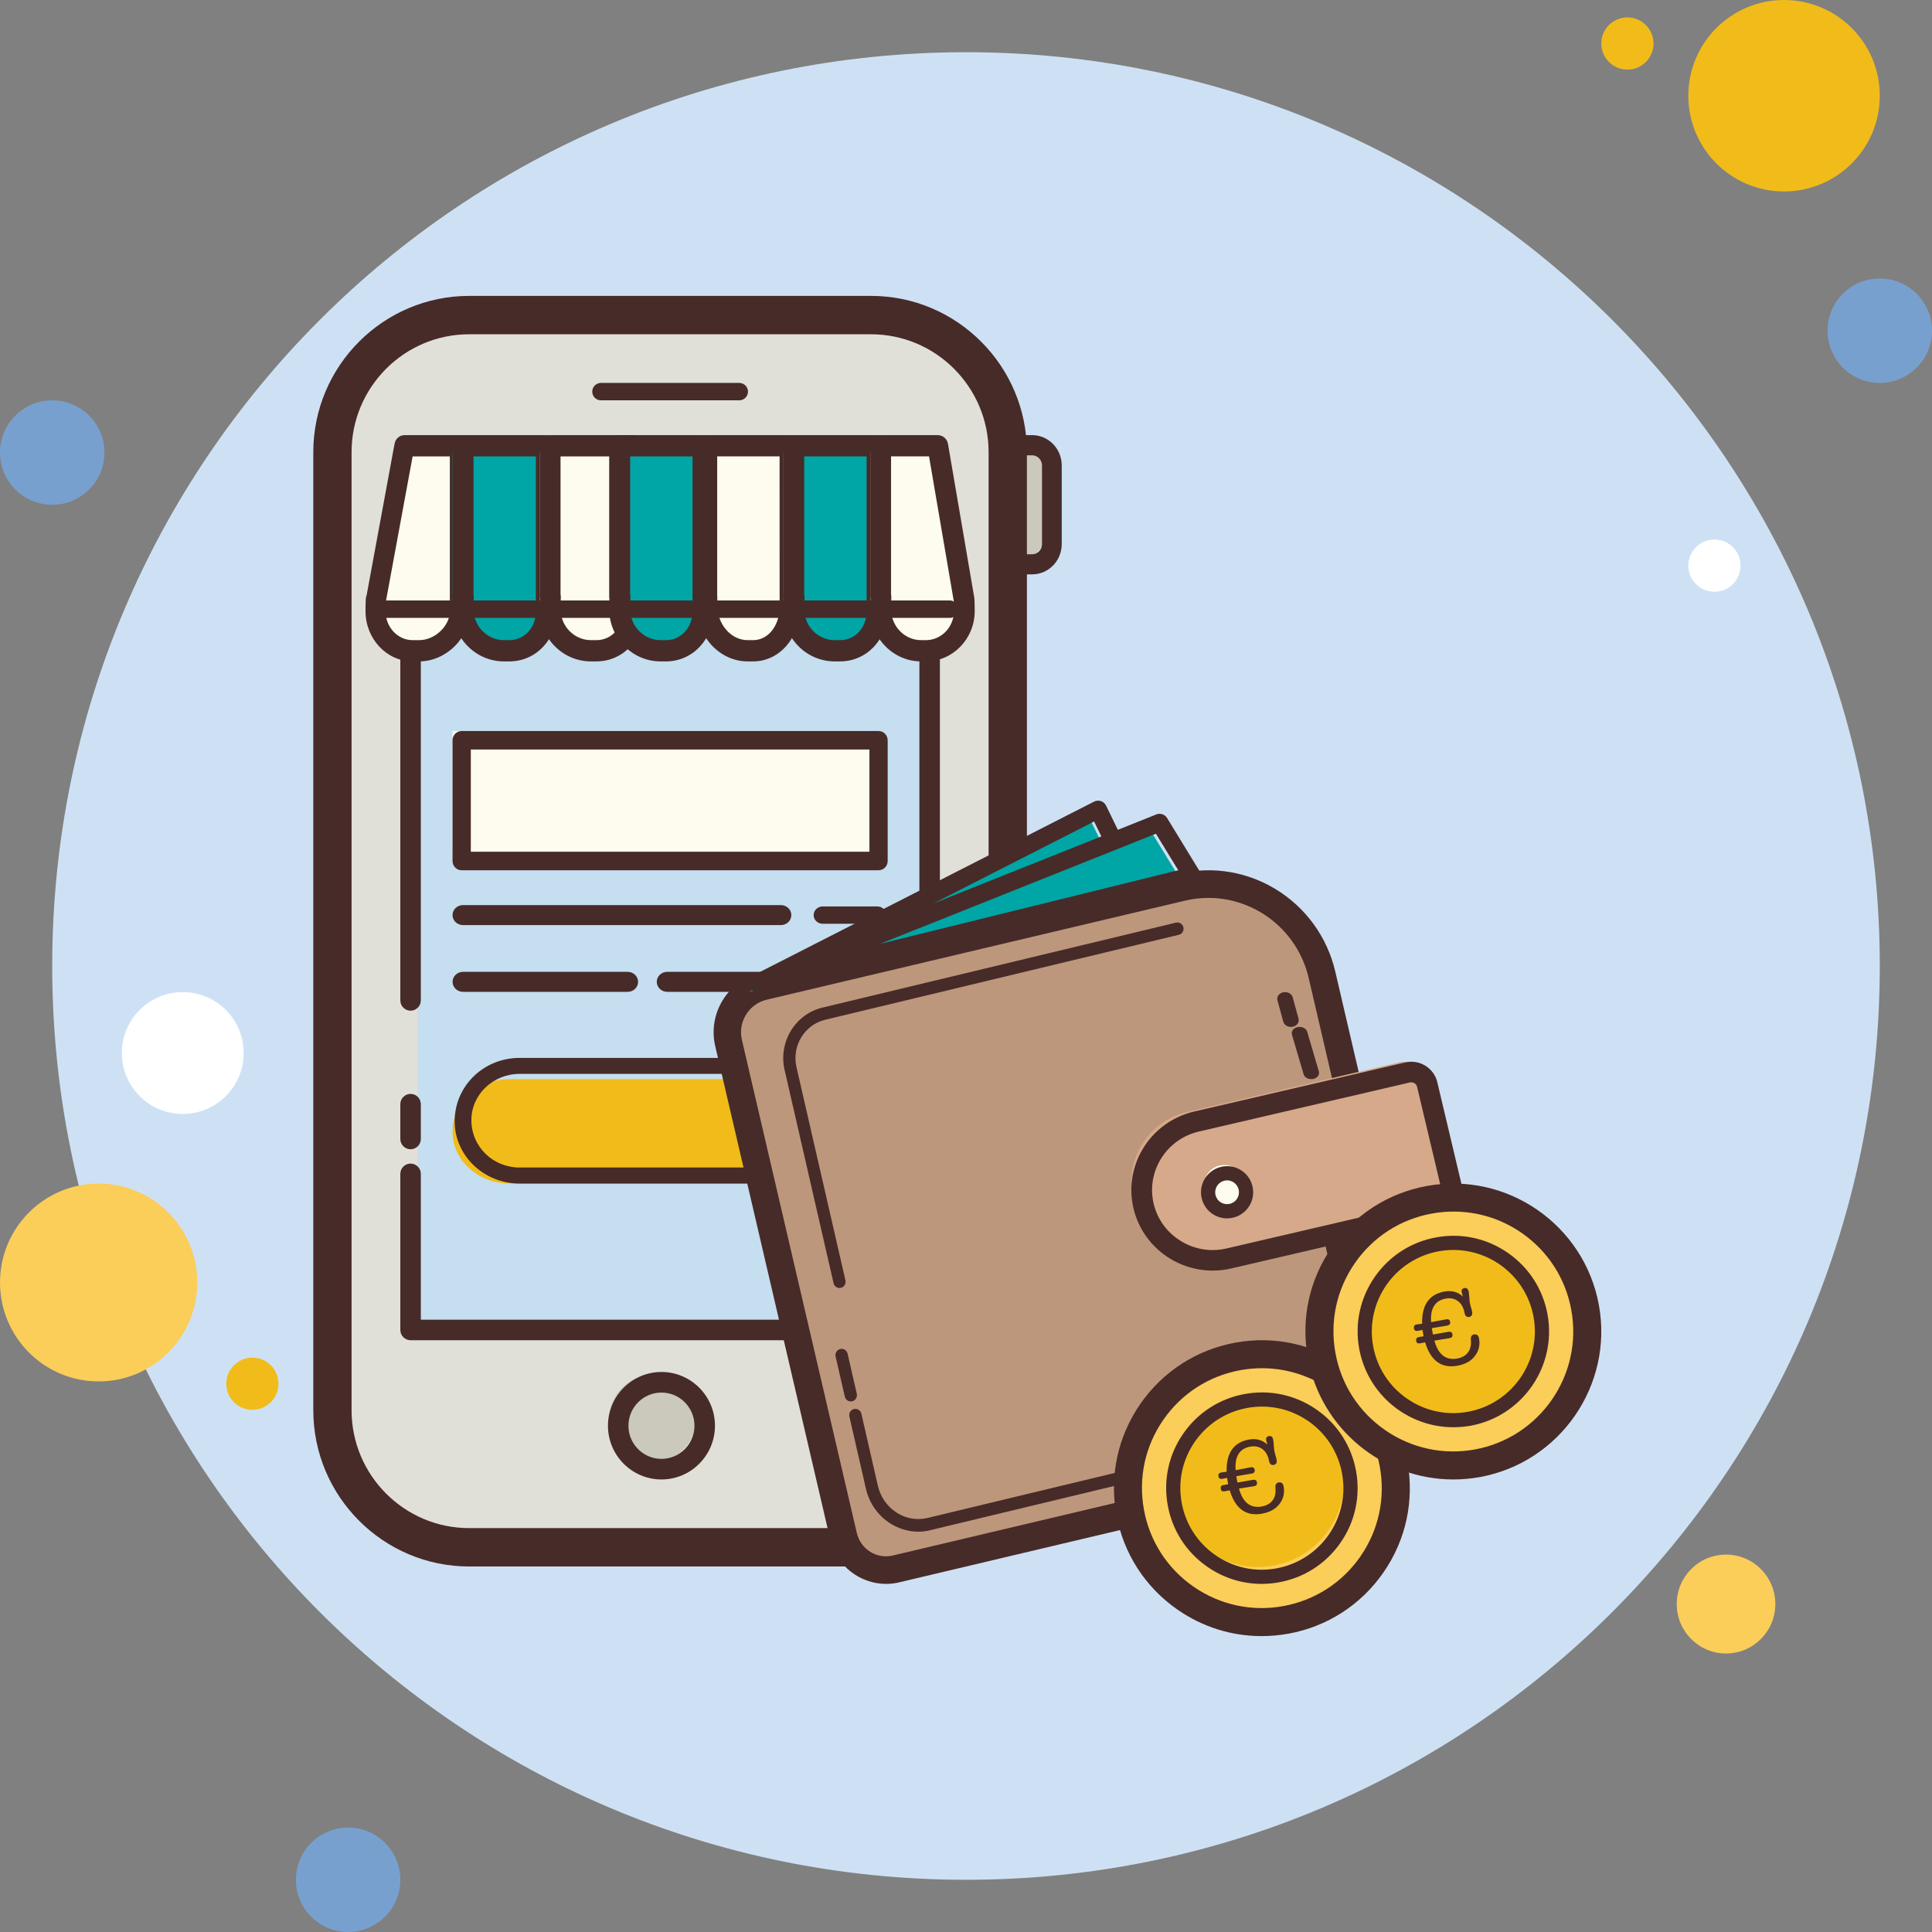 <?xml version="1.0" encoding="UTF-8"?>
<svg width="111px" height="111px" viewBox="0 0 111 111" version="1.1" xmlns="http://www.w3.org/2000/svg" xmlns:xlink="http://www.w3.org/1999/xlink">
    <rect x="0" y="0" width="111" height="111" fill="#808080" stroke="none"/>
    <!-- Generator: Sketch 63.1 (92452) - https://sketch.com -->
    <title>Group 3</title>
    <desc>Created with Sketch.</desc>
    <g id="Web-/-Landing-Page" stroke="none" stroke-width="1" fill="none" fill-rule="evenodd">
        <g id="[D]-0.0.0---Landing-Page-/-Payment-/-Default" transform="translate(-664, -2264)" fill-rule="nonzero">
            <g id="Group-3" transform="translate(664, 2264)">
                <g id="Touchscreen-Icon---Free-Download,-PNG-and-Vector-10">
                    <path d="M3,23 C1.343,23 0,24.343 0,26 C0,27.657 1.343,29 3,29 C4.657,29 6,27.657 6,26 C6,24.343 4.657,23 3,23 Z" id="Path" fill="#78A0CF"></path>
                    <path d="M93.5,1 C92.672,1 92,1.672 92,2.5 C92,3.328 92.672,4 93.5,4 C94.328,4 95,3.328 95,2.5 C95,1.672 94.328,1 93.5,1 Z" id="Path" fill="#F1BC19"></path>
                    <path d="M55.5,3 C26.505,3 3,26.505 3,55.5 C3,84.495 26.505,108 55.5,108 C84.495,108 108,84.495 108,55.5 C108,26.505 84.495,3 55.5,3 Z" id="Path" fill="#CEE1F4"></path>
                    <path d="M102.5,0 C99.462,0 97,2.462 97,5.5 C97,8.538 99.462,11 102.5,11 C105.538,11 108,8.538 108,5.5 C108,2.462 105.538,0 102.5,0 Z" id="Path" fill="#F1BC19"></path>
                    <path d="M108,16 C106.343,16 105,17.343 105,19 C105,20.657 106.343,22 108,22 C109.657,22 111,20.657 111,19 C111,17.343 109.657,16 108,16 Z" id="Path" fill="#78A0CF"></path>
                    <path d="M99.167,89.316 C97.602,89.316 96.333,90.588 96.333,92.158 C96.333,93.728 97.602,95 99.167,95 C100.731,95 102,93.728 102,92.158 C102,90.588 100.731,89.316 99.167,89.316 Z M5.667,68 C2.537,68 0,70.545 0,73.684 C0,76.824 2.537,79.368 5.667,79.368 C8.796,79.368 11.333,76.824 11.333,73.684 C11.333,70.545 8.796,68 5.667,68 Z" id="Shape" fill="#FBCD59"></path>
                    <path d="M20,105 C18.343,105 17,106.343 17,108 C17,109.657 18.343,111 20,111 C21.657,111 23,109.657 23,108 C23,106.343 21.657,105 20,105 Z" id="Path" fill="#78A0CF"></path>
                    <path d="M10.5,57 C8.567,57 7,58.567 7,60.5 C7,62.433 8.567,64 10.5,64 C12.433,64 14,62.433 14,60.5 C14,58.567 12.433,57 10.5,57 Z" id="Path" fill="#FFFFFF"></path>
                    <path d="M14.5,78 C13.672,78 13,78.672 13,79.5 C13,80.328 13.672,81 14.5,81 C15.328,81 16,80.328 16,79.5 C16,78.672 15.328,78 14.5,78 Z" id="Path" fill="#F1BC19"></path>
                    <path d="M98.5,31 C97.672,31 97,31.672 97,32.5 C97,33.328 97.672,34 98.5,34 C99.328,34 100,33.328 100,32.5 C100,31.672 99.328,31 98.5,31 Z" id="Path" fill="#FFFFFF"></path>
                </g>
                <g id="E-wallet-Icons---Free-Download,-PNG-and-SVG-13" transform="translate(18, 17)">
                    <path d="M39,13.815 L39,9.185 C39,8.534 39.534,8 40.185,8 L40.815,8 C41.466,8 42,8.534 42,9.185 L42,13.815 C42,14.466 41.466,15 40.815,15 L40.185,15 C39.534,15 39,14.468 39,13.815 Z" id="Path" fill="#CBC9BC"></path>
                    <path d="M41.301,16 L40.699,16 C39.763,16 39,15.22 39,14.263 L39,9.737 C39,8.78 39.763,8 40.699,8 L41.301,8 C42.237,8 43,8.78 43,9.737 L43,14.263 C43,15.22 42.237,16 41.301,16 Z M40.699,9.159 C40.386,9.159 40.133,9.419 40.133,9.738 L40.133,14.265 C40.133,14.584 40.386,14.844 40.699,14.844 L41.301,14.844 C41.614,14.844 41.867,14.584 41.867,14.265 L41.867,9.738 C41.867,9.425 41.608,9.159 41.301,9.159 L40.699,9.159 Z" id="Shape" fill="#472B29"></path>
                    <path d="M32.102,72 L8.898,72 C4.554,72 1,68.446 1,64.102 L1,8.898 C1,4.554 4.554,1 8.898,1 L32.102,1 C36.446,1 40,4.554 40,8.898 L40,64.102 C40,68.446 36.446,72 32.102,72 Z" id="Path" fill="#E1E0D8"></path>
                    <path d="M32.043,73 L8.957,73 C4.018,73 0,68.971 0,64.023 L0,8.977 C0,4.027 4.02,0 8.957,0 L32.043,0 C36.982,0 41,4.029 41,8.977 L41,64.023 C41,68.971 36.98,73 32.043,73 Z M8.956,2.205 C5.23,2.205 2.199,5.243 2.199,8.977 L2.199,64.023 C2.199,67.757 5.23,70.795 8.956,70.795 L32.041,70.795 C35.767,70.795 38.798,67.757 38.798,64.023 L38.798,8.977 C38.798,5.243 35.767,2.205 32.041,2.205 L8.956,2.205 Z" id="Shape" fill="#472B29"></path>
                    <polygon id="Path" fill="#C5DEF0" points="36 19 36 60 6 60 6 51 6 41 6 10 31.999 10 36 10"></polygon>
                    <path d="M5.589,41.067 C5.264,41.067 5,40.803 5,40.477 L5,9.59 C5,9.264 5.264,9 5.589,9 L31.435,9 C31.761,9 32.024,9.264 32.024,9.59 C32.024,9.916 31.761,10.18 31.435,10.18 L6.178,10.18 L6.178,40.477 C6.178,40.803 5.914,41.067 5.589,41.067 Z M35.411,60 L5.589,60 C5.264,60 5,59.736 5,59.41 L5,50.442 C5,50.117 5.264,49.852 5.589,49.852 C5.914,49.852 6.178,50.117 6.178,50.442 L6.178,58.82 L34.822,58.82 L34.822,18.559 C34.822,18.233 35.086,17.969 35.411,17.969 C35.736,17.969 36,18.233 36,18.559 L36,59.41 C36,59.736 35.736,60 35.411,60 Z" id="Shape" fill="#472B29"></path>
                    <path d="M19.5,62 C18.119,62 17,63.119 17,64.5 C17,65.881 18.119,67 19.5,67 C20.881,67 22,65.881 22,64.5 C22,63.119 20.881,62 19.5,62 Z" id="Path" fill="#CBC9BC"></path>
                    <path d="M20.003,68 C18.307,68 16.929,66.615 16.929,64.913 C16.929,63.21 18.307,61.825 20.003,61.825 C21.699,61.825 23.077,63.21 23.077,64.913 C23.077,66.615 21.699,68 20.003,68 Z M20.003,63.008 C18.957,63.008 18.106,63.863 18.106,64.913 C18.106,65.964 18.957,66.817 20.003,66.817 C21.049,66.817 21.9,65.964 21.9,64.913 C21.9,63.863 21.049,63.008 20.003,63.008 Z M24.476,6 L16.524,6 C16.25,6 16.026,5.776 16.026,5.5 L16.026,5.5 C16.026,5.226 16.249,5 16.524,5 L24.476,5 C24.75,5 24.974,5.224 24.974,5.5 L24.974,5.5 C24.973,5.774 24.75,6 24.476,6 Z M35.411,13.082 C35.086,13.082 34.822,12.817 34.822,12.49 L34.822,9.495 C34.822,9.169 35.086,8.904 35.411,8.904 C35.736,8.904 36,9.169 36,9.495 L36,12.49 C36,12.817 35.736,13.082 35.411,13.082 Z M35.405,15.08 C35.326,15.08 35.264,15.063 35.185,15.033 C35.107,14.999 35.044,14.97 34.997,14.906 C34.887,14.796 34.824,14.654 34.824,14.479 C34.824,14.337 34.887,14.181 34.997,14.069 C35.216,13.848 35.609,13.848 35.829,14.069 C35.937,14.179 36,14.337 36,14.479 C36,14.638 35.937,14.794 35.829,14.906 C35.721,15.017 35.563,15.08 35.405,15.08 Z M5.589,49.029 C5.264,49.029 5,48.764 5,48.438 L5,46.44 C5,46.113 5.264,45.848 5.589,45.848 C5.914,45.848 6.178,46.113 6.178,46.44 L6.178,48.438 C6.178,48.764 5.914,49.029 5.589,49.029 Z" id="Shape" fill="#472B29"></path>
                    <polygon id="Path" fill="#FDFCEE" points="8 25 32 25 32 32 8 32"></polygon>
                    <path d="M32.476,33 L8.524,33 C8.234,33 8,32.761 8,32.468 L8,25.532 C8,25.237 8.235,25 8.524,25 L32.476,25 C32.766,25 33,25.239 33,25.532 L33,32.468 C33,32.761 32.766,33 32.476,33 Z M9.05,31.935 L31.952,31.935 L31.952,26.062 L9.05,26.062 L9.05,31.935 Z" id="Shape" fill="#472B29"></path>
                    <path d="M28.721,51 L11.279,51 C9.475,51 8,49.664 8,48.034 L8,47.966 C8,46.334 9.477,45 11.279,45 L28.721,45 C30.525,45 32,46.336 32,47.966 L32,48.034 C32,49.664 30.523,51 28.721,51 Z" id="Path" fill="#F1BC19"></path>
                    <path d="M29.148,51 L11.854,51 C9.796,51 8.122,49.397 8.122,47.426 C8.122,45.383 9.796,43.78 11.854,43.78 L29.148,43.78 C31.206,43.78 32.88,45.383 32.88,47.354 C32.88,49.397 31.206,51 29.148,51 Z M11.854,44.699 C10.326,44.699 9.083,45.889 9.083,47.352 C9.083,48.888 10.326,50.078 11.854,50.078 L29.148,50.078 C30.676,50.078 31.919,48.888 31.919,47.425 C31.919,45.889 30.676,44.699 29.148,44.699 L11.854,44.699 Z M26.865,36.15 L8.601,36.15 C8.269,36.15 8,35.893 8,35.575 C8,35.258 8.269,35 8.601,35 L26.863,35 C27.195,35 27.464,35.258 27.464,35.575 C27.464,35.893 27.197,36.15 26.865,36.15 Z M18.06,39.985 L8.602,39.985 C8.271,39.985 8.002,39.727 8.002,39.41 C8.002,39.092 8.271,38.835 8.602,38.835 L18.06,38.835 C18.391,38.835 18.66,39.092 18.66,39.41 C18.66,39.727 18.391,39.985 18.06,39.985 Z M26.231,39.985 L20.334,39.985 C20.003,39.985 19.734,39.727 19.734,39.41 C19.734,39.092 20.003,38.835 20.334,38.835 L26.231,38.835 C26.562,38.835 26.831,39.092 26.831,39.41 C26.831,39.727 26.562,39.985 26.231,39.985 Z M32.399,39.985 L28.513,39.985 C28.182,39.985 27.913,39.727 27.913,39.41 C27.913,39.092 28.182,38.835 28.513,38.835 L32.399,38.835 C32.731,38.835 33,39.092 33,39.41 C33,39.727 32.731,39.985 32.399,39.985 Z M32.399,36.074 L29.268,36.074 C28.979,36.074 28.747,35.85 28.747,35.575 C28.747,35.301 28.981,35.077 29.268,35.077 L32.399,35.077 C32.688,35.077 32.92,35.301 32.92,35.575 C32.92,35.85 32.688,36.074 32.399,36.074 Z" id="Shape" fill="#472B29"></path>
                    <path d="M8.996,9 L5.71,9 L4.032,17.246 L4.016,17.249 C4.016,17.252 4.016,17.246 4.016,17.249 L4.016,17.249 L4.016,17.249 C4.006,17.441 4,17.644 4,17.872 L4,17.872 C4,19.043 4.989,20 6.199,20 L6.58,20 C7.788,20 8.996,19.043 8.996,17.872 L8.996,17.872 C8.996,17.647 9.004,17.441 8.996,17.249 L8.996,17.249 L8.996,9 Z" id="Path" fill="#FDFCEF"></path>
                    <path d="M6.076,21 L5.708,21 C4.215,21 3,19.703 3,18.111 C3,17.861 3.006,17.631 3.015,17.416 C3.02,17.34 3.037,17.265 3.064,17.198 L4.669,8.493 C4.721,8.207 4.958,8 5.234,8 L8.42,8 C8.738,8 8.996,8.273 8.996,8.61 L8.996,17.444 C9.002,17.561 9,17.716 8.997,17.88 L8.996,18.111 C8.997,19.649 7.632,21 6.076,21 Z M4.16,17.604 C4.154,17.763 4.151,17.929 4.151,18.111 C4.151,19.031 4.849,19.779 5.708,19.779 L6.076,19.779 C6.986,19.779 7.845,18.969 7.845,18.111 L7.847,17.864 C7.85,17.727 7.851,17.597 7.845,17.475 L7.845,9.224 L5.706,9.224 L4.169,17.561 C4.168,17.573 4.164,17.589 4.16,17.604 Z" id="Shape" fill="#472B29"></path>
                    <path d="M12.996,9 L8,9 L8,17.106 L8.017,17.106 C8.007,17.306 8,17.524 8,17.761 C8,18.992 9.104,20 10.455,20 L10.777,20 C12.079,20 12.996,19.042 12.996,17.872 C12.996,17.647 13.005,17.44 12.996,17.248 L12.996,17.248 L12.996,9 Z" id="Path" fill="#00A5A5"></path>
                    <path d="M11.263,21 L10.956,21 C9.325,21 8,19.651 8,17.99 C8,17.781 8.005,17.587 8.011,17.405 C8.005,17.367 8,17.328 8,17.289 L8,8.61 C8,8.273 8.27,8 8.603,8 L13.392,8 C13.725,8 13.996,8.273 13.996,8.61 L13.996,17.445 C14.002,17.562 14,17.717 13.997,17.881 L13.996,18.113 C13.994,19.729 12.794,21 11.263,21 Z M9.206,17.152 C9.221,17.206 9.225,17.261 9.222,17.32 C9.213,17.527 9.206,17.748 9.206,17.99 C9.206,18.975 9.991,19.779 10.956,19.779 L11.263,19.779 C12.133,19.779 12.788,19.063 12.788,18.111 L12.789,17.864 C12.793,17.727 12.794,17.597 12.788,17.475 L12.788,9.222 L9.205,9.222 L9.205,17.152 L9.206,17.152 Z" id="Shape" fill="#472B29"></path>
                    <path d="M17.996,9 L13,9 L13,17.106 L13.017,17.106 C13.007,17.306 13,17.524 13,17.761 C13,18.992 14.104,20 15.455,20 L15.777,20 C17.079,20 17.996,19.042 17.996,17.872 C17.996,17.647 18.005,17.44 17.996,17.248 L17.996,17.248 L17.996,9 L17.996,9 Z" id="Path" fill="#FDFCEF"></path>
                    <path d="M16.263,21 L15.956,21 C14.325,21 13,19.651 13,17.99 C13,17.781 13.005,17.587 13.011,17.405 C13.005,17.367 13,17.328 13,17.289 L13,8.61 C13,8.273 13.27,8 13.603,8 L18.392,8 C18.725,8 18.996,8.273 18.996,8.61 L18.996,17.445 C19.002,17.562 19,17.717 18.997,17.881 L18.996,18.113 C18.996,19.729 17.796,21 16.263,21 Z M14.206,17.152 C14.221,17.206 14.225,17.261 14.222,17.32 C14.213,17.527 14.206,17.748 14.206,17.99 C14.206,18.975 14.991,19.779 15.956,19.779 L16.263,19.779 C17.133,19.779 17.788,19.063 17.788,18.111 L17.789,17.864 C17.793,17.727 17.794,17.597 17.788,17.475 L17.788,9.222 L14.205,9.222 L14.205,17.152 L14.206,17.152 Z" id="Shape" fill="#472B29"></path>
                    <path d="M22.996,9 L18,9 L18,17.106 L18.017,17.106 C18.007,17.306 18,17.524 18,17.761 C18,18.992 19.104,20 20.455,20 L20.777,20 C22.079,20 22.996,19.027 22.996,17.857 C22.996,17.632 23.005,17.44 22.996,17.248 L22.996,17.248 L22.996,9 Z" id="Path" fill="#00A5A5"></path>
                    <path d="M20.264,21 L19.957,21 C18.325,21 17,19.651 17,17.99 C17,17.781 17.005,17.585 17.011,17.401 C17.003,17.365 17,17.326 17,17.289 L17,8.61 C17,8.273 17.27,8 17.603,8 L22.394,8 C22.727,8 22.997,8.273 22.997,8.61 L22.997,17.445 C23.002,17.566 23,17.709 22.998,17.865 L22.997,18.096 C22.995,19.722 21.795,21 20.264,21 Z M18.206,17.157 C18.219,17.208 18.224,17.261 18.223,17.315 C18.213,17.523 18.206,17.746 18.206,17.99 C18.206,18.975 18.991,19.779 19.957,19.779 L20.264,19.779 C21.134,19.779 21.789,19.055 21.789,18.095 L21.79,17.849 C21.792,17.717 21.794,17.593 21.789,17.47 L21.789,9.222 L18.205,9.222 L18.205,17.157 L18.206,17.157 Z" id="Shape" fill="#472B29"></path>
                    <path d="M27.997,9 L23,9 L23,17.106 L23.007,17.106 C23.003,17.242 23,17.382 23,17.533 C23,18.89 24.106,20 25.458,20 L25.78,20 C27.084,20 28,18.918 28,17.629 C28,17.486 28,17.381 27.998,17.25 L27.998,17.25 L27.998,9 L27.997,9 Z" id="Path" fill="#FDFCEF"></path>
                    <path d="M25.268,21 L24.961,21 C23.327,21 22,19.542 22,17.746 C22,17.611 22.002,17.484 22.005,17.359 C22.002,17.336 22,17.313 22,17.289 L22,8.61 C22,8.273 22.27,8 22.603,8 L27.395,8 C27.728,8 27.998,8.273 27.998,8.61 L28,17.738 C28,19.615 26.8,21 25.268,21 Z M23.207,17.203 C23.212,17.237 23.215,17.273 23.213,17.309 L23.207,17.746 C23.207,18.866 23.994,19.779 24.961,19.779 L25.268,19.779 C26.137,19.779 26.792,18.949 26.792,17.849 L26.79,9.219 L23.205,9.219 L23.205,17.203 L23.207,17.203 Z" id="Shape" fill="#472B29"></path>
                    <path d="M31.996,9 L27,9 L27,17.106 L27.017,17.106 C27.007,17.306 27,17.524 27,17.761 C27,18.992 28.104,20 29.455,20 L29.777,20 C31.079,20 31.996,19.042 31.996,17.872 C31.996,17.647 32.005,17.44 31.996,17.248 L31.996,17.248 L31.996,9 Z" id="Path" fill="#00A5A5"></path>
                    <path d="M30.264,21 L29.957,21 C28.325,21 27,19.651 27,17.99 C27,17.781 27.005,17.585 27.011,17.401 C27.003,17.365 27,17.326 27,17.289 L27,8.61 C27,8.273 27.27,8 27.603,8 L32.394,8 C32.727,8 32.997,8.273 32.997,8.61 L32.997,17.445 C33.002,17.566 33,17.719 32.998,17.88 L32.997,18.113 C32.995,19.729 31.795,21 30.264,21 Z M28.206,17.157 C28.219,17.208 28.224,17.261 28.223,17.315 C28.213,17.523 28.206,17.746 28.206,17.99 C28.206,18.975 28.991,19.779 29.957,19.779 L30.264,19.779 C31.134,19.779 31.789,19.063 31.789,18.111 L31.79,17.865 C31.792,17.725 31.794,17.595 31.789,17.47 L31.789,9.222 L28.205,9.222 L28.205,17.157 L28.206,17.157 Z" id="Shape" fill="#472B29"></path>
                    <path d="M36.983,17.25 L36.983,17.25 L35.413,9 L32,9 L32,17.106 L32.017,17.106 C32.007,17.306 32,17.524 32,17.761 L32,17.761 C32,18.992 33.089,20 34.421,20 L34.699,20 C35.964,20 37,19.042 37,17.872 L37,17.872 C36.998,17.647 36.993,17.442 36.983,17.25 Z" id="Path" fill="#FDFCEF"></path>
                    <path d="M35.191,21 L34.925,21 C33.311,21 32,19.651 32,17.99 C32,17.781 32.005,17.585 32.011,17.401 C32.003,17.365 32,17.326 32,17.289 L32,8.61 C32,8.273 32.267,8 32.597,8 L35.879,8 C36.17,8 36.416,8.213 36.466,8.506 L37.976,17.341 C37.981,17.367 37.984,17.392 37.986,17.418 C37.995,17.632 38,17.86 38,18.113 C38,19.703 36.74,21 35.191,21 Z M33.194,17.157 C33.206,17.208 33.211,17.261 33.21,17.315 C33.2,17.523 33.194,17.746 33.194,17.99 C33.194,18.975 33.97,19.779 34.925,19.779 L35.191,19.779 C36.082,19.779 36.806,19.031 36.806,18.111 C36.806,17.894 36.803,17.696 36.794,17.512 L35.376,9.221 L33.194,9.221 L33.194,17.157 Z" id="Shape" fill="#472B29"></path>
                    <path d="M36.603,18.5 L3.397,18.5 C3.178,18.5 3,18.276 3,18 C3,17.724 3.178,17.5 3.397,17.5 L36.603,17.5 C36.822,17.5 37,17.724 37,18 C37,18.276 36.82,18.5 36.603,18.5 Z" id="Path" fill="#472B29"></path>
                    <path d="M55.255,67.991 L33.84,72.934 C32.475,73.249 31.095,72.409 30.775,71.069 L24.072,43.035 C23.729,41.598 24.644,40.146 26.107,39.808 L50.507,34.177 C54.144,33.337 57.82,35.575 58.675,39.149 L62.734,56.129 C63.998,61.413 60.632,66.749 55.255,67.991 Z" id="Path" fill="#BD977C"></path>
                    <path d="M32.909,74 C31.412,74 30.053,72.966 29.696,71.437 L23.093,43.107 C22.881,42.2 23.035,41.259 23.524,40.461 C24.014,39.664 24.782,39.107 25.682,38.894 L49.722,33.203 C53.731,32.245 57.771,34.77 58.716,38.818 L62.715,55.978 C63.365,58.766 62.895,61.65 61.387,64.101 C59.88,66.551 57.527,68.261 54.76,68.916 L54.76,68.916 L33.661,73.911 C33.409,73.973 33.157,74 32.909,74 Z M51.431,34.588 C50.986,34.588 50.534,34.639 50.082,34.746 L26.043,40.438 C25.552,40.555 25.131,40.861 24.862,41.297 C24.593,41.735 24.508,42.251 24.625,42.746 L31.227,71.075 C31.446,72.006 32.369,72.595 33.302,72.368 L54.401,67.374 C56.758,66.815 58.764,65.357 60.05,63.266 C61.335,61.176 61.738,58.717 61.185,56.341 L57.186,39.18 C56.545,36.442 54.112,34.588 51.431,34.588 Z" id="Shape" fill="#472B29"></path>
                    <path d="M30.232,57 C30.071,57 29.93,56.89 29.891,56.724 L27.078,44.473 C26.71,42.873 27.684,41.267 29.246,40.891 L49.569,36.008 C49.765,35.967 49.946,36.083 49.991,36.274 C50.034,36.467 49.919,36.66 49.731,36.706 L29.408,41.589 C28.219,41.876 27.483,43.095 27.76,44.309 L30.573,56.56 C30.617,56.753 30.501,56.946 30.313,56.992 C30.285,56.997 30.258,57 30.232,57 Z" id="Path" fill="#472B29"></path>
                    <line x1="31.336" y1="62" x2="30.664" y2="60" id="Path" fill="#F59172"></line>
                    <path d="M30.881,63.518 C30.719,63.518 30.576,63.407 30.537,63.24 L30.009,60.941 C29.965,60.747 30.082,60.552 30.272,60.505 C30.474,60.462 30.652,60.581 30.697,60.774 L31.225,63.072 C31.269,63.267 31.153,63.462 30.963,63.508 C30.934,63.515 30.908,63.518 30.881,63.518 Z M34.754,71 C34.196,71 33.645,70.839 33.152,70.527 C32.439,70.075 31.941,69.364 31.749,68.528 L30.801,64.388 C30.757,64.193 30.873,63.999 31.063,63.952 C31.261,63.912 31.443,64.028 31.489,64.221 L32.437,68.361 C32.587,69.01 32.973,69.561 33.524,69.911 C34.057,70.249 34.675,70.357 35.28,70.214 L55.33,65.392 C58.102,64.724 59.813,61.824 59.151,58.928 L56.746,48.444 C56.702,48.25 56.818,48.055 57.008,48.008 C57.209,47.967 57.389,48.084 57.434,48.277 L59.839,58.76 C60.591,62.046 58.642,65.335 55.493,66.094 L35.443,70.916 C35.216,70.973 34.983,71 34.754,71 Z" id="Shape" fill="#472B29"></path>
                    <line x1="56.664" y1="43" x2="57.336" y2="45" id="Path" fill="#F59172"></line>
                    <path d="M57.336,45 C57.13,45 56.948,44.89 56.898,44.724 L56.226,42.442 C56.17,42.249 56.318,42.056 56.56,42.009 C56.814,41.965 57.044,42.084 57.102,42.276 L57.774,44.558 C57.83,44.751 57.682,44.944 57.44,44.99 C57.404,44.997 57.368,45 57.336,45 Z" id="Path" fill="#472B29"></path>
                    <line x1="55.832" y1="40.286" x2="56.168" y2="41.714" id="Path" fill="#F59172"></line>
                    <path d="M56.168,42 C55.962,42 55.78,41.881 55.73,41.703 L55.394,40.475 C55.338,40.267 55.486,40.059 55.728,40.009 C55.98,39.964 56.212,40.09 56.27,40.296 L56.606,41.524 C56.662,41.732 56.514,41.94 56.272,41.99 C56.236,41.997 56.2,42 56.168,42 Z" id="Path" fill="#472B29"></path>
                    <path d="M64.056,52.083 L52.064,54.891 C49.858,55.408 47.627,54.031 47.109,51.832 L47.109,51.832 C46.591,49.634 47.972,47.411 50.178,46.894 L62.434,44.025 C62.947,43.905 63.459,44.222 63.58,44.734 L64.968,50.62 C65.122,51.271 64.711,51.93 64.056,52.083 Z" id="Path" fill="#D6A98A"></path>
                    <path d="M51.672,56 C49.553,56 47.629,54.56 47.124,52.429 C46.535,49.945 48.096,47.447 50.604,46.863 L62.729,44.042 C63.131,43.947 63.544,44.015 63.893,44.23 C64.242,44.446 64.485,44.782 64.579,45.178 L65.952,50.965 C66.18,51.926 65.575,52.891 64.606,53.116 L52.74,55.877 C52.385,55.961 52.026,56 51.672,56 Z M63.083,45.182 C63.056,45.182 63.029,45.185 63.002,45.191 L50.877,48.012 C49.007,48.446 47.843,50.308 48.283,52.16 C48.494,53.052 49.048,53.813 49.84,54.299 C50.634,54.789 51.57,54.937 52.467,54.728 L64.333,51.967 L64.333,51.967 C64.663,51.89 64.869,51.561 64.791,51.234 L63.418,45.446 C63.398,45.355 63.342,45.281 63.264,45.232 C63.21,45.199 63.147,45.182 63.083,45.182 Z" id="Shape" fill="#472B29"></path>
                    <path d="M52.333,49.933 C51.692,49.932 51.172,50.451 51.172,51.092 C51.172,51.733 51.693,52.252 52.334,52.252 C52.976,52.253 53.496,51.734 53.496,51.093 C53.496,50.453 52.975,49.933 52.333,49.933 Z" id="Path" fill="#FDFCEE" transform="translate(52.334, 51.093) rotate(-13.22) translate(-52.334, -51.093) "></path>
                    <path d="M52.496,53 C52.219,53 51.95,52.923 51.709,52.774 C51.369,52.563 51.131,52.233 51.041,51.842 C50.949,51.453 51.014,51.051 51.225,50.709 C51.436,50.369 51.767,50.131 52.158,50.04 C52.551,49.948 52.95,50.015 53.291,50.225 C53.631,50.436 53.869,50.766 53.959,51.157 C54.051,51.546 53.986,51.948 53.775,52.289 C53.563,52.63 53.233,52.869 52.842,52.96 C52.726,52.987 52.611,53 52.496,53 Z M52.501,50.816 C52.449,50.816 52.397,50.824 52.344,50.836 C52.167,50.877 52.016,50.986 51.92,51.14 C51.825,51.295 51.794,51.478 51.836,51.656 C51.877,51.833 51.986,51.985 52.14,52.08 C52.295,52.175 52.479,52.205 52.656,52.165 C52.833,52.123 52.984,52.013 53.08,51.86 C53.175,51.705 53.206,51.521 53.164,51.343 C53.123,51.166 53.014,51.016 52.86,50.92 C52.75,50.852 52.626,50.816 52.501,50.816 Z" id="Shape" fill="#472B29"></path>
                    <polyline id="Path" fill="#00A5A5" points="45.406 31.671 44.593 30 25 40 48.128 30.76 50 33.822 25 40"></polyline>
                    <path d="M25.512,40 C25.429,40 25.351,39.98 25.282,39.945 C25.282,39.944 25.28,39.944 25.28,39.944 L25.28,39.944 C25.222,39.914 25.17,39.873 25.126,39.824 L25.126,39.824 C25.126,39.823 25.126,39.823 25.126,39.823 C25.085,39.776 25.051,39.719 25.029,39.655 C25.011,39.607 25.002,39.558 25,39.508 C24.997,39.423 25.016,39.343 25.051,39.269 L25.051,39.269 L25.051,39.269 C25.08,39.21 25.121,39.157 25.172,39.11 C25.205,39.078 25.245,39.053 25.288,39.033 L44.858,29.056 C44.98,28.992 45.122,28.984 45.252,29.025 C45.381,29.069 45.488,29.163 45.547,29.285 L46.224,30.674 L48.431,29.793 C48.667,29.699 48.926,29.787 49.056,30.002 L50.926,33.06 C51.01,33.198 51.023,33.369 50.962,33.519 C50.899,33.67 50.77,33.781 50.611,33.819 L25.636,39.983 C25.599,39.995 25.53,39.992 25.512,40 Z M48.412,30.9 L32.56,37.227 L49.696,32.999 L48.412,30.9 Z M44.859,30.199 L35.636,34.901 L45.277,31.054 L44.859,30.199 Z" id="Shape" fill="#472B29"></path>
                    <path d="M54.266,60.536 C51.562,60.535 49.063,61.974 47.711,64.312 C46.36,66.649 46.361,69.529 47.714,71.868 C49.067,74.206 51.567,75.647 54.272,75.648 C58.453,75.65 61.842,72.268 61.84,68.095 C61.839,63.922 58.448,60.537 54.266,60.536 Z" id="Path" fill="#FBCD59" transform="translate(54.269, 68.092) rotate(-10.318) translate(-54.269, -68.092) "></path>
                    <path d="M54.479,77 C52.769,77 51.099,76.482 49.664,75.487 C47.798,74.195 46.546,72.254 46.139,70.023 C45.734,67.789 46.221,65.531 47.513,63.665 C48.805,61.798 50.747,60.546 52.978,60.139 C57.586,59.297 62.019,62.369 62.86,66.978 C63.267,69.213 62.78,71.471 61.488,73.337 C60.196,75.204 58.254,76.456 56.022,76.862 C55.508,76.953 54.989,77 54.479,77 Z M54.502,61.608 C54.095,61.608 53.681,61.645 53.266,61.721 C51.455,62.049 49.881,63.064 48.834,64.577 C47.788,66.09 47.392,67.921 47.722,69.731 C48.05,71.542 49.066,73.117 50.578,74.163 C52.092,75.209 53.921,75.608 55.731,75.275 C57.543,74.947 59.116,73.931 60.164,72.419 C61.209,70.906 61.605,69.075 61.274,67.264 L61.274,67.264 C60.672,63.943 57.765,61.608 54.502,61.608 Z" id="Shape" fill="#472B29"></path>
                    <path d="M54.267,63.153 C51.534,63.152 49.319,65.362 49.32,68.09 C49.321,70.818 51.538,73.03 54.271,73.031 C57.004,73.032 59.219,70.822 59.218,68.094 C59.217,65.366 57.001,63.154 54.267,63.153 Z" id="Path" fill="#F1BC19" transform="translate(54.269, 68.092) rotate(-10.318) translate(-54.269, -68.092) "></path>
                    <path d="M54.488,74 C53.38,74 52.3,73.665 51.37,73.02 C50.162,72.184 49.352,70.928 49.09,69.482 C48.828,68.038 49.142,66.577 49.979,65.37 C50.815,64.162 52.071,63.352 53.515,63.09 C54.96,62.828 56.421,63.142 57.63,63.978 C58.837,64.813 59.646,66.069 59.91,67.515 C60.172,68.96 59.858,70.42 59.022,71.627 C58.185,72.836 56.929,73.645 55.485,73.909 C55.152,73.969 54.818,74 54.488,74 Z M54.511,63.813 C54.229,63.813 53.944,63.839 53.662,63.891 C52.431,64.114 51.361,64.805 50.647,65.833 C49.935,66.862 49.667,68.106 49.891,69.336 C50.115,70.569 50.805,71.639 51.833,72.35 C52.862,73.064 54.107,73.336 55.338,73.108 C57.88,72.645 59.571,70.201 59.107,67.66 L59.107,67.66 C58.882,66.429 58.192,65.359 57.164,64.645 C56.374,64.1 55.454,63.813 54.511,63.813 Z" id="Shape" fill="#472B29"></path>
                    <path d="M65.546,52.037 C62.841,52.036 60.342,53.475 58.99,55.812 C57.639,58.15 57.64,61.03 58.993,63.369 C60.346,65.707 62.846,67.148 65.551,67.149 C68.256,67.15 70.755,65.711 72.106,63.373 C73.458,61.036 73.457,58.156 72.104,55.817 C70.75,53.479 68.25,52.038 65.546,52.037 Z" id="Path" fill="#FBCD59" transform="translate(65.548, 59.593) rotate(-10.318) translate(-65.548, -59.593) "></path>
                    <path d="M65.497,68 C61.471,68 57.887,65.12 57.14,61.021 C56.733,58.788 57.22,56.53 58.514,54.664 C59.806,52.797 61.746,51.546 63.978,51.138 C68.589,50.298 73.021,53.369 73.862,57.979 C74.7,62.587 71.632,67.022 67.024,67.863 C66.511,67.955 65.999,68 65.497,68 Z M65.515,52.609 C65.1,52.609 64.683,52.646 64.268,52.722 C62.458,53.05 60.882,54.065 59.837,55.578 C58.789,57.092 58.395,58.922 58.725,60.732 C59.053,62.544 60.068,64.117 61.581,65.165 C63.095,66.211 64.926,66.607 66.734,66.277 C70.47,65.596 72.958,62.001 72.277,58.265 L72.277,58.265 C71.949,56.453 70.934,54.88 69.421,53.832 C68.255,53.027 66.902,52.609 65.515,52.609 Z" id="Shape" fill="#472B29"></path>
                    <path d="M65.547,54.654 C62.813,54.653 60.598,56.863 60.599,59.591 C60.6,62.319 62.817,64.531 65.55,64.532 C68.284,64.533 70.499,62.323 70.498,59.595 C70.496,56.867 68.28,54.655 65.547,54.654 Z" id="Path" fill="#F1BC19" transform="translate(65.548, 59.593) rotate(-10.318) translate(-65.548, -59.593) "></path>
                    <path d="M65.497,65 C62.891,65 60.574,63.136 60.09,60.486 C59.828,59.04 60.144,57.578 60.979,56.371 C61.816,55.163 63.072,54.353 64.517,54.091 C65.961,53.827 67.422,54.143 68.629,54.979 C69.838,55.816 70.647,57.072 70.911,58.517 L70.911,58.517 C71.452,61.501 69.467,64.37 66.484,64.914 C66.152,64.971 65.821,65 65.497,65 Z M65.504,54.814 C65.225,54.814 64.945,54.838 64.662,54.891 C62.119,55.352 60.429,57.797 60.891,60.34 C61.116,61.571 61.807,62.641 62.834,63.353 C63.864,64.067 65.111,64.337 66.338,64.111 C68.88,63.648 70.571,61.204 70.108,58.662 L70.108,58.662 C69.698,56.402 67.722,54.814 65.504,54.814 Z" id="Shape" fill="#472B29"></path>
                    <path d="M64.41,60.024 C64.634,60.829 65.072,61.17 65.724,61.051 C65.998,61.001 66.205,60.884 66.342,60.7 C66.479,60.517 66.534,60.278 66.506,59.988 C66.488,59.801 66.547,59.695 66.682,59.671 C66.846,59.641 66.944,59.719 66.977,59.902 C67.043,60.269 66.967,60.601 66.747,60.896 C66.528,61.192 66.189,61.382 65.73,61.466 C64.819,61.631 64.202,61.184 63.877,60.122 L63.586,60.18 C63.458,60.204 63.384,60.158 63.363,60.041 C63.341,59.918 63.39,59.845 63.508,59.823 L63.789,59.773 L63.77,59.671 C63.748,59.551 63.734,59.464 63.727,59.408 L63.458,59.461 C63.33,59.485 63.256,59.438 63.236,59.322 C63.212,59.194 63.261,59.12 63.381,59.098 L63.393,59.096 L63.705,59.052 C63.679,57.98 64.106,57.365 64.985,57.204 C65.403,57.128 65.757,57.223 66.049,57.492 C66.038,57.478 66.027,57.433 66.012,57.362 L65.994,57.291 C65.99,57.275 65.987,57.264 65.981,57.256 L65.979,57.244 C65.954,57.108 66.006,57.029 66.134,57.005 C66.269,56.98 66.351,57.052 66.383,57.22 C66.395,57.293 66.406,57.398 66.416,57.542 C66.425,57.68 66.435,57.786 66.449,57.857 C66.462,57.93 66.49,58.034 66.531,58.17 C66.556,58.26 66.57,58.322 66.577,58.353 C66.61,58.532 66.555,58.636 66.411,58.661 C66.263,58.688 66.173,58.606 66.138,58.415 C66.085,58.124 65.962,57.904 65.767,57.756 C65.571,57.609 65.336,57.56 65.062,57.609 C64.446,57.721 64.165,58.173 64.222,58.962 L65.075,58.801 C65.213,58.775 65.294,58.821 65.316,58.936 C65.338,59.06 65.284,59.134 65.152,59.158 L65.135,59.161 L64.262,59.308 L64.328,59.673 L65.206,59.518 C65.344,59.493 65.425,59.539 65.447,59.654 C65.47,59.782 65.415,59.858 65.284,59.882 L65.267,59.885 L64.41,60.024 Z M53.183,68.525 C53.407,69.329 53.845,69.671 54.497,69.552 C54.772,69.502 54.978,69.385 55.115,69.201 C55.252,69.018 55.307,68.779 55.279,68.488 C55.262,68.302 55.32,68.196 55.455,68.172 C55.619,68.142 55.717,68.22 55.75,68.403 C55.816,68.77 55.741,69.102 55.52,69.397 C55.301,69.693 54.962,69.883 54.504,69.966 C53.593,70.132 52.975,69.685 52.65,68.623 L52.359,68.681 C52.231,68.705 52.157,68.659 52.137,68.542 C52.115,68.419 52.163,68.346 52.282,68.324 L52.562,68.273 L52.543,68.172 C52.521,68.052 52.507,67.965 52.501,67.908 L52.228,67.965 C52.1,67.989 52.026,67.941 52.006,67.826 C51.982,67.698 52.031,67.624 52.149,67.602 L52.162,67.6 L52.474,67.556 C52.447,66.484 52.874,65.869 53.753,65.708 C54.171,65.632 54.526,65.727 54.817,65.996 C54.806,65.981 54.795,65.937 54.781,65.866 L54.762,65.795 C54.759,65.779 54.756,65.768 54.749,65.76 L54.748,65.748 C54.723,65.612 54.775,65.533 54.902,65.509 C55.038,65.484 55.12,65.556 55.151,65.724 C55.164,65.797 55.175,65.902 55.184,66.046 C55.194,66.184 55.203,66.29 55.217,66.361 C55.23,66.434 55.258,66.538 55.299,66.674 C55.325,66.764 55.339,66.826 55.345,66.857 C55.378,67.036 55.323,67.14 55.18,67.165 C55.032,67.192 54.942,67.11 54.907,66.919 C54.853,66.628 54.731,66.408 54.535,66.26 C54.34,66.113 54.105,66.064 53.831,66.113 C53.215,66.225 52.934,66.677 52.991,67.466 L53.843,67.304 C53.982,67.279 54.062,67.325 54.084,67.44 C54.106,67.564 54.053,67.638 53.921,67.662 L53.903,67.665 L53.03,67.812 L53.096,68.177 L53.974,68.022 C54.113,67.997 54.193,68.043 54.215,68.158 C54.239,68.286 54.184,68.362 54.053,68.386 L54.036,68.389 L53.183,68.525 Z" id="Shape" fill="#472B29"></path>
                </g>
            </g>
        </g>
    </g>
</svg>